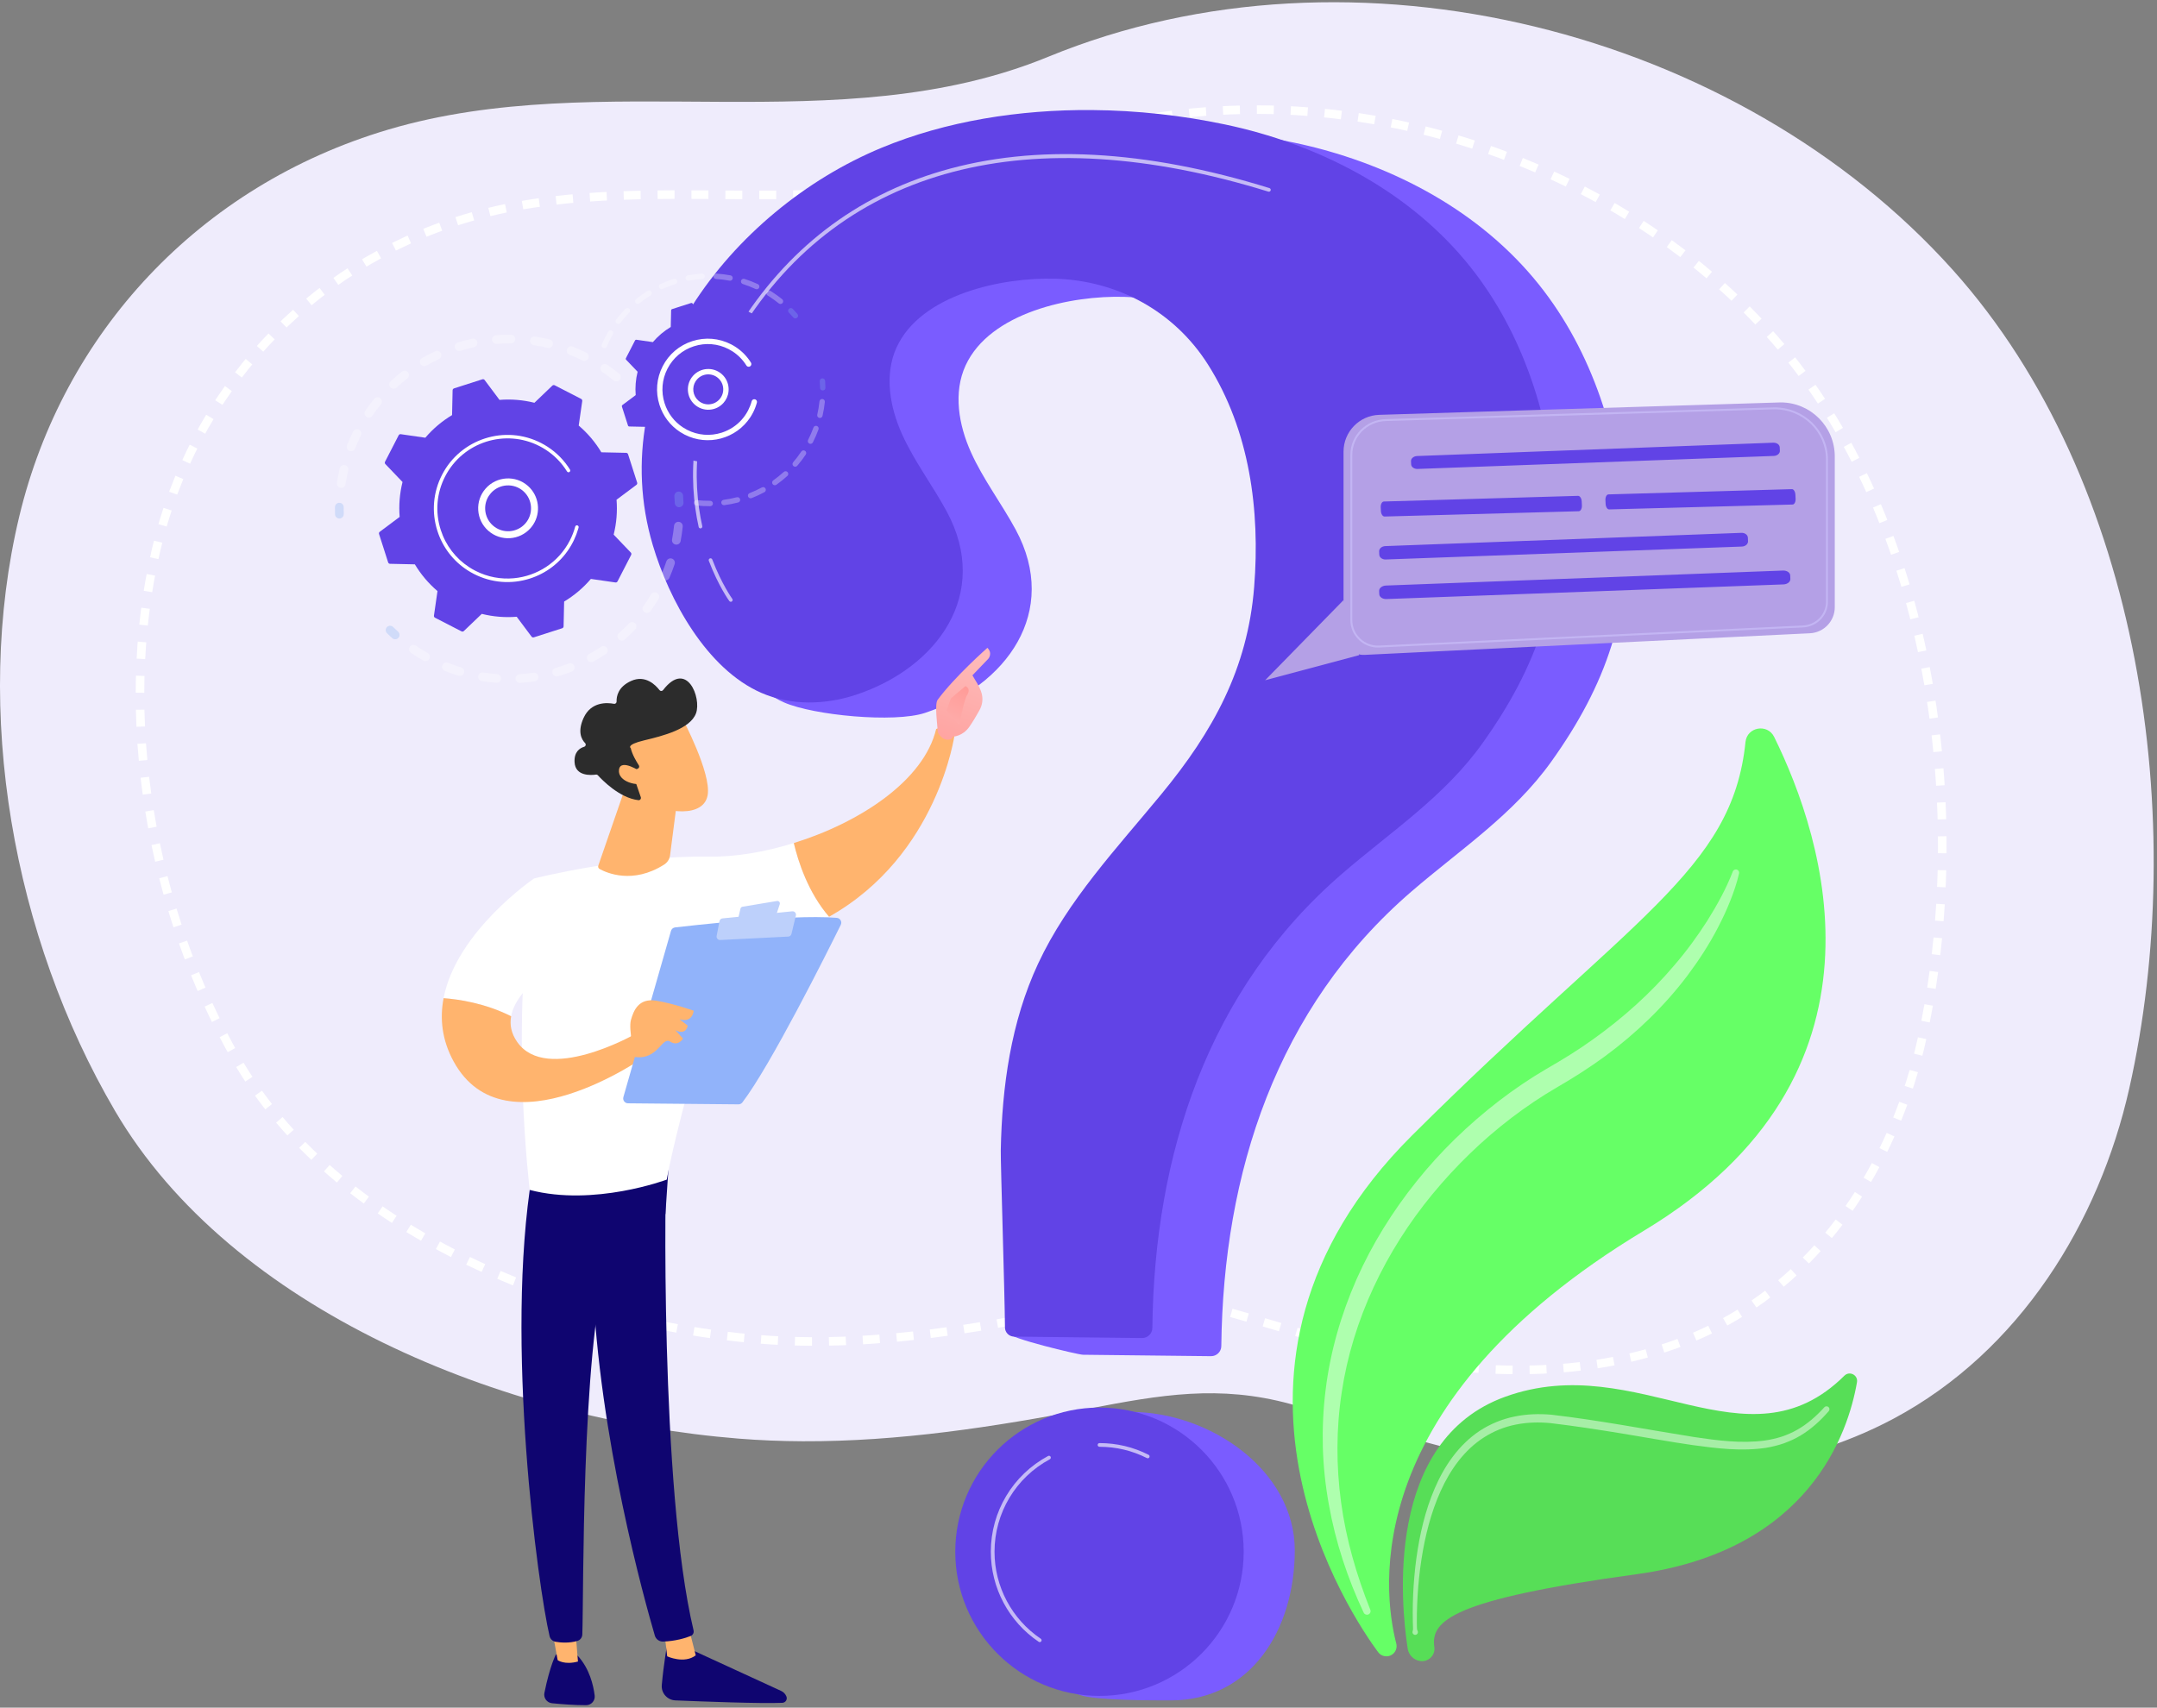 <svg width="490" height="388" viewBox="0 0 490 388" fill="none" xmlns="http://www.w3.org/2000/svg">
<rect x="0" y="0" width="490" height="388" fill="#808080" stroke="none"/>
<path d="M182.384 327.473C177.529 327.453 172.667 327.263 167.801 326.874C114.47 322.602 52.687 297.719 26.132 252.414C2.916 212.808 -6.199 161.53 4.372 117.358C14.308 75.837 45.114 42.201 88.251 29.429C136.765 15.066 190.383 32.518 238.12 12.902C307.601 -15.648 394.93 7.025 443.624 61.346C486.797 109.507 497.247 187.165 483.695 247.335C476.845 277.746 458.828 307.034 430.148 322.344C407.329 334.526 379.745 336.928 353.651 333.753C332.67 331.2 313.354 324.514 293.171 319.011C276.993 314.601 263.718 316.897 247.16 320.099C225.85 324.219 204.181 327.562 182.384 327.473Z" fill="#EFECFC"/>
<path d="M184.426 304.804C180.362 304.787 176.294 304.624 172.222 304.291C127.593 300.634 75.892 279.333 53.671 240.552C34.244 206.647 26.615 162.752 35.461 124.939C43.777 89.394 69.556 60.601 105.654 49.669C146.252 37.374 191.121 52.313 231.068 35.521C289.211 11.082 362.29 30.491 403.04 76.991C439.168 118.218 447.913 184.696 436.571 236.204C430.84 262.237 415.761 287.308 391.761 300.415C372.665 310.842 349.583 312.898 327.746 310.181C310.188 307.995 294.025 302.273 277.135 297.562C263.597 293.785 252.488 295.751 238.631 298.492C220.799 302.019 202.666 304.879 184.426 304.804Z" stroke="white" stroke-width="1.946" stroke-miterlimit="10" stroke-dasharray="3.85 3.85"/>
<path d="M314.623 376.317C314.001 376.233 313.444 375.905 313.07 375.401C307.62 368.055 267.987 310.569 320.733 258.022C370.806 208.139 393.503 197.897 396.522 168.588C396.874 165.165 401.501 164.344 403.024 167.429C414.401 190.49 432.128 244.301 373.465 279.621C308.754 318.582 314.057 361.291 317.187 373.428C317.6 375.032 316.265 376.541 314.623 376.317Z" fill="#66FF66"/>
<path d="M322.649 377.41C321.177 377.209 320.01 376.074 319.783 374.605C318.238 364.609 314.444 327.256 341.963 317.35C372.257 306.446 396.714 334.659 418.982 312.577C420.154 311.415 422.124 312.427 421.845 314.054C419.862 325.589 411.034 352.307 371.757 357.683C329.717 363.438 324.986 368.26 325.834 374.243C326.096 376.088 324.495 377.661 322.649 377.41Z" fill="#57DE57"/>
<path opacity="0.47" d="M395.057 198.47C394.544 200.644 393.861 202.684 393.046 204.71C392.246 206.733 391.324 208.706 390.32 210.636C388.331 214.51 385.944 218.174 383.331 221.665C378.07 228.63 371.704 234.748 364.687 239.936C361.188 242.515 357.447 244.885 353.749 247.027C350.148 249.116 346.684 251.452 343.366 253.982C336.724 259.042 330.702 264.914 325.384 271.352C314.79 284.237 307.271 299.787 304.796 316.343C303.533 324.602 303.518 333.059 304.655 341.387C305.78 349.726 308.156 357.891 311.291 365.764C311.46 366.184 311.257 366.661 310.838 366.831C310.434 366.994 309.975 366.807 309.789 366.42C306.124 358.64 303.386 350.369 301.87 341.828C301.095 337.563 300.637 333.23 300.506 328.881C300.402 324.532 300.585 320.165 301.133 315.839C302.186 307.176 304.63 298.69 308.149 290.702C311.679 282.709 316.341 275.244 321.788 268.435C327.233 261.616 333.55 255.515 340.457 250.185C343.917 247.526 347.536 245.066 351.313 242.856C355.011 240.734 358.521 238.578 361.921 236.125C368.707 231.277 374.978 225.682 380.373 219.296C383.104 216.131 385.577 212.743 387.837 209.211C390.052 205.673 392.122 201.939 393.612 198.079L393.631 198.029C393.78 197.643 394.213 197.452 394.598 197.6C394.951 197.736 395.142 198.111 395.057 198.47Z" fill="white"/>
<path opacity="0.47" d="M320.904 370.63C321.032 370.269 320.992 369.932 320.981 369.586L320.949 368.556L320.925 366.497C320.927 365.124 320.957 363.752 321.017 362.38C321.139 359.638 321.372 356.898 321.739 354.172C322.487 348.73 323.721 343.303 325.918 338.192C328.09 333.116 331.38 328.265 336.155 325.095C338.534 323.54 341.217 322.432 343.998 321.869C346.776 321.283 349.631 321.196 352.424 321.442C363.367 322.711 374.094 324.809 384.849 326.513C390.206 327.311 395.638 328.025 400.898 327.305C402.205 327.114 403.492 326.828 404.743 326.427C405.981 325.995 407.197 325.489 408.334 324.823C410.621 323.517 412.632 321.732 414.429 319.75L414.434 319.744C414.682 319.472 415.104 319.451 415.377 319.698C415.646 319.943 415.669 320.357 415.432 320.63C413.611 322.727 411.53 324.665 409.098 326.125C407.891 326.867 406.588 327.445 405.259 327.938C403.919 328.402 402.54 328.738 401.15 328.972C395.548 329.792 389.995 329.094 384.577 328.351C379.143 327.578 373.777 326.571 368.392 325.699C363.025 324.826 357.594 323.981 352.248 323.354C349.609 323.099 346.941 323.161 344.369 323.68C341.792 324.178 339.328 325.172 337.124 326.584C332.681 329.413 329.457 333.915 327.268 338.789C325.054 343.687 323.738 348.99 322.903 354.34C322.492 357.021 322.211 359.724 322.041 362.435C321.957 363.79 321.902 365.148 321.875 366.506L321.862 368.543L321.875 369.56C321.884 369.897 321.868 370.243 322.034 370.562C322.191 370.866 322.073 371.24 321.769 371.397C321.465 371.555 321.092 371.436 320.934 371.132C320.853 370.975 320.845 370.797 320.9 370.642L320.904 370.63Z" fill="white"/>
<path d="M263.723 29.127C247.235 28.997 230.604 31.612 215.89 37.717C181.638 51.929 152.569 89.533 163.945 127.944C167.64 140.421 165.699 154.187 178.129 159.61C184.855 162.544 203.171 164.29 210.135 161.978C228.644 155.832 240.81 139.013 230.743 120.362C227.52 114.389 223.347 108.933 220.564 102.743C217.78 96.553 216.511 89.205 219.349 83.039C224.92 70.936 243.427 67.089 255.429 67.452C269.594 67.88 282.429 74.887 290.052 86.906C299.552 101.886 301.959 120.105 300.568 137.493C299.081 156.099 291.236 170.308 279.479 184.581C269.357 196.869 258.21 208.665 251.482 223.094C245.306 236.341 243.288 251.019 243.009 265.511C242.955 268.32 228.986 294.79 229.046 302.877C229.054 304.02 244.889 307.805 246.032 307.817C251.993 307.884 268.88 308.073 275.095 308.142C276.373 308.156 277.427 307.135 277.441 305.857C277.883 266.512 289.985 229.002 320.62 202.578C331.767 192.963 343.772 185.133 352.44 172.997C364.794 155.7 370.889 138.678 369.13 117.33C367.524 97.833 361.104 78.326 348.395 63.199C334.736 46.94 314.744 36.787 293.966 32.405C284.276 30.362 274.028 29.209 263.723 29.127Z" fill="#7A5CFF"/>
<path d="M294.129 352.248C294.129 370.34 284.1 386.347 266.008 386.347C262.099 386.347 248.806 386.383 245.331 385.127C232.719 380.571 232.673 370.881 232.673 356.697C232.673 338.605 238.783 320.811 256.875 320.811C274.967 320.811 294.129 334.156 294.129 352.248Z" fill="#7A5CFF"/>
<path d="M248.058 25.005C231.57 24.875 214.939 27.489 200.225 33.594C165.973 47.806 136.904 85.41 148.28 123.821C151.975 136.298 160.52 152.005 172.95 157.427C179.676 160.361 187.506 160.167 194.47 157.855C212.979 151.71 225.145 134.891 215.078 116.239C211.855 110.266 207.682 104.81 204.899 98.62C202.115 92.43 200.846 85.082 203.684 78.916C209.255 66.814 227.762 62.966 239.764 63.329C253.929 63.758 266.764 70.764 274.387 82.783C283.887 97.763 286.294 115.983 284.903 133.371C283.416 151.976 275.571 166.185 263.814 180.458C253.692 192.746 242.545 204.542 235.817 218.971C229.641 232.218 227.623 246.896 227.344 261.388C227.29 264.197 228.236 293.529 228.296 301.616C228.304 302.759 229.224 303.682 230.367 303.694C236.328 303.761 253.215 303.95 259.43 304.019C260.708 304.034 261.762 303.012 261.776 301.734C262.218 262.389 274.32 224.879 304.955 198.455C316.103 188.84 328.107 181.011 336.775 168.875C349.129 151.577 355.224 134.555 353.465 113.207C351.859 93.711 345.439 74.203 332.73 59.076C319.071 42.817 299.079 32.664 278.301 28.282C268.611 26.239 258.363 25.086 248.058 25.005Z" fill="#6143E6"/>
<path d="M249.767 385.333C267.859 385.333 282.526 370.667 282.526 352.574C282.526 334.482 267.859 319.816 249.767 319.816C231.675 319.816 217.008 334.482 217.008 352.574C217.008 370.667 231.675 385.333 249.767 385.333Z" fill="#6143E6"/>
<path opacity="0.63" d="M159.124 120.058C158.931 120.058 158.757 119.925 158.714 119.729C156.418 109.363 156.081 93.131 167.512 74.665C178.67 56.641 194.32 44.582 214.03 38.82C235.099 32.662 260.113 33.98 288.38 42.739C288.601 42.808 288.726 43.043 288.657 43.265C288.588 43.487 288.351 43.611 288.131 43.542C233.826 26.715 191.244 37.926 168.227 75.107C156.944 93.333 157.272 109.334 159.534 119.547C159.584 119.774 159.441 119.998 159.215 120.048C159.184 120.055 159.154 120.058 159.124 120.058Z" fill="white"/>
<path opacity="0.63" d="M166.014 136.736C165.884 136.736 165.757 136.677 165.674 136.564C165.575 136.428 163.214 133.166 161.018 127.421C160.936 127.204 161.044 126.962 161.261 126.879C161.477 126.796 161.721 126.904 161.804 127.121C163.956 132.752 166.329 136.036 166.353 136.068C166.49 136.256 166.449 136.519 166.261 136.655C166.186 136.71 166.1 136.736 166.014 136.736Z" fill="white"/>
<path opacity="0.63" d="M260.729 331.342C260.665 331.342 260.6 331.328 260.539 331.296C257.182 329.594 253.558 328.731 249.767 328.731C249.535 328.731 249.347 328.542 249.347 328.31C249.347 328.078 249.535 327.89 249.767 327.89C253.691 327.89 257.443 328.784 260.919 330.547C261.126 330.652 261.209 330.905 261.104 331.112C261.03 331.258 260.882 331.342 260.729 331.342Z" fill="white"/>
<path opacity="0.63" d="M236.2 373.115C236.119 373.115 236.037 373.092 235.965 373.043C229.15 368.439 225.082 360.787 225.082 352.574C225.082 343.469 230.069 335.132 238.096 330.818C238.3 330.707 238.555 330.784 238.665 330.989C238.775 331.193 238.699 331.448 238.494 331.558C230.74 335.726 225.923 343.779 225.923 352.574C225.923 360.508 229.853 367.899 236.436 372.346C236.628 372.476 236.679 372.738 236.549 372.93C236.468 373.05 236.335 373.115 236.2 373.115Z" fill="white"/>
<g opacity="0.3">
<path d="M140.797 86.288C140.452 86.713 139.828 86.779 139.402 86.434C138.576 85.765 137.707 85.121 136.822 84.522C136.374 84.218 136.253 83.613 136.547 83.161C136.55 83.156 136.554 83.15 136.557 83.145C136.864 82.692 137.481 82.573 137.934 82.88C138.866 83.511 139.78 84.189 140.65 84.893C141.048 85.216 141.131 85.783 140.858 86.203C140.839 86.232 140.819 86.26 140.797 86.288ZM132.312 81.899C131.354 81.425 130.366 80.989 129.376 80.601C128.866 80.401 128.615 79.826 128.814 79.316C129.017 78.805 129.59 78.555 130.099 78.755C131.141 79.163 132.181 79.623 133.19 80.121C133.681 80.363 133.882 80.957 133.64 81.448C133.622 81.484 133.603 81.518 133.582 81.551C133.312 81.966 132.767 82.123 132.312 81.899ZM124.4 79.04C123.364 78.793 122.303 78.588 121.249 78.43C120.707 78.35 120.334 77.845 120.414 77.304C120.496 76.763 121 76.389 121.541 76.469C122.652 76.635 123.769 76.851 124.86 77.112C125.393 77.239 125.721 77.773 125.595 78.306C125.568 78.419 125.522 78.524 125.462 78.616C125.24 78.958 124.819 79.14 124.4 79.04ZM116.048 78.023C114.981 78.014 113.901 78.051 112.838 78.133C112.292 78.175 111.815 77.766 111.773 77.221C111.732 76.675 112.14 76.199 112.685 76.156C113.805 76.07 114.941 76.031 116.065 76.04C116.612 76.045 117.052 76.493 117.047 77.04C117.046 77.236 116.987 77.418 116.888 77.571C116.71 77.846 116.399 78.026 116.048 78.023ZM107.677 78.892C106.637 79.12 105.592 79.395 104.571 79.71C104.047 79.872 103.492 79.579 103.331 79.056C103.169 78.532 103.462 77.977 103.985 77.816C105.059 77.484 106.159 77.195 107.253 76.955C107.788 76.838 108.316 77.177 108.433 77.712C108.492 77.981 108.436 78.249 108.296 78.464C108.159 78.675 107.942 78.834 107.677 78.892ZM99.707 81.592C98.741 82.044 97.784 82.543 96.86 83.076C96.385 83.35 95.779 83.187 95.506 82.713C95.232 82.239 95.394 81.633 95.869 81.359C96.841 80.798 97.85 80.272 98.866 79.796C99.362 79.564 99.952 79.777 100.184 80.273C100.335 80.595 100.297 80.957 100.117 81.235C100.019 81.385 99.881 81.51 99.707 81.592ZM77.364 110.85C76.822 110.768 76.45 110.263 76.531 109.721C76.699 108.612 76.917 107.495 77.18 106.402C77.308 105.87 77.843 105.542 78.375 105.67C78.907 105.798 79.235 106.334 79.107 106.866C78.858 107.904 78.651 108.964 78.492 110.017C78.47 110.162 78.418 110.294 78.343 110.409C78.138 110.725 77.761 110.91 77.364 110.85ZM92.538 85.988C91.698 86.643 90.876 87.343 90.095 88.069C89.694 88.441 89.066 88.418 88.694 88.017C88.321 87.615 88.346 86.99 88.746 86.616C89.568 85.852 90.434 85.115 91.318 84.425C91.75 84.088 92.373 84.165 92.71 84.597C92.977 84.939 92.984 85.402 92.76 85.747C92.701 85.837 92.627 85.918 92.538 85.988ZM79.392 102.451C78.883 102.25 78.633 101.674 78.833 101.165C79.245 100.122 79.707 99.082 80.206 98.076C80.447 97.584 81.044 97.385 81.535 97.628C82.025 97.871 82.225 98.466 81.982 98.957C81.508 99.913 81.069 100.901 80.678 101.892C80.653 101.956 80.622 102.015 80.586 102.07C80.335 102.457 79.838 102.627 79.392 102.451ZM86.532 91.875C85.86 92.702 85.215 93.568 84.615 94.451C84.307 94.903 83.691 95.021 83.238 94.713C82.791 94.409 82.671 93.804 82.964 93.353C82.968 93.347 82.972 93.341 82.976 93.336C83.607 92.406 84.286 91.494 84.993 90.624C85.339 90.2 85.963 90.135 86.388 90.481C86.785 90.803 86.867 91.37 86.595 91.789C86.576 91.818 86.555 91.847 86.532 91.875Z" fill="white"/>
<path d="M77.932 117.358C78.038 117.195 78.098 116.998 78.091 116.788C78.075 116.277 78.07 115.757 78.074 115.243C78.079 114.696 77.639 114.248 77.092 114.243C76.544 114.237 76.096 114.677 76.092 115.225C76.087 115.766 76.093 116.312 76.109 116.85C76.126 117.397 76.584 117.827 77.131 117.81C77.469 117.799 77.761 117.621 77.932 117.358Z" fill="#86B1F2"/>
</g>
<g opacity="0.3">
<path d="M90.601 144.799C90.862 144.398 90.8 143.855 90.434 143.524C90.055 143.181 89.676 142.825 89.31 142.465C88.919 142.081 88.291 142.087 87.908 142.477C87.522 142.87 87.53 143.496 87.92 143.879C88.307 144.259 88.705 144.634 89.104 144.995C89.51 145.362 90.137 145.331 90.504 144.925C90.54 144.885 90.573 144.842 90.601 144.799Z" fill="#86B1F2"/>
<path d="M147.77 138.861C147.449 139.305 146.83 139.405 146.385 139.084C145.942 138.764 145.842 138.145 146.162 137.7C146.772 136.855 147.356 135.971 147.904 135.062C148.184 134.595 148.796 134.443 149.265 134.725C149.734 135.008 149.885 135.617 149.602 136.086C149.365 136.48 149.122 136.868 148.873 137.251C148.518 137.796 148.147 138.338 147.77 138.861ZM150.769 131.799C150.266 131.582 150.034 130.999 150.251 130.496C150.667 129.531 151.047 128.538 151.379 127.544C151.551 127.025 152.115 126.745 152.634 126.919C153.153 127.092 153.433 127.654 153.259 128.173C152.909 129.22 152.51 130.265 152.072 131.281C152.049 131.334 152.022 131.384 151.992 131.43C151.733 131.827 151.219 131.993 150.769 131.799ZM144.315 143.014C143.553 143.812 142.747 144.588 141.918 145.32C141.508 145.683 140.881 145.644 140.519 145.234C140.156 144.824 140.195 144.198 140.605 143.835C141.392 143.139 142.158 142.402 142.881 141.645C143.259 141.249 143.887 141.234 144.283 141.613C144.633 141.947 144.685 142.477 144.43 142.869C144.397 142.92 144.359 142.969 144.315 143.014ZM153.462 123.734C152.924 123.634 152.569 123.115 152.67 122.577C152.864 121.546 153.016 120.494 153.122 119.45C153.177 118.905 153.663 118.509 154.208 118.564C154.753 118.619 155.149 119.105 155.094 119.65C154.983 120.749 154.823 121.857 154.619 122.943C154.594 123.074 154.545 123.195 154.477 123.3C154.264 123.627 153.869 123.811 153.462 123.734ZM137.637 148.609C136.719 149.219 135.762 149.799 134.793 150.331C134.313 150.595 133.711 150.42 133.447 149.94C133.183 149.46 133.358 148.857 133.838 148.594C134.759 148.088 135.668 147.537 136.54 146.958C136.996 146.655 137.611 146.779 137.914 147.235C138.14 147.574 138.129 148.003 137.92 148.324C137.848 148.434 137.754 148.532 137.637 148.609ZM129.894 152.604C128.863 153 127.802 153.356 126.743 153.664C126.217 153.817 125.667 153.515 125.514 152.989C125.361 152.462 125.663 151.913 126.189 151.76C127.196 151.468 128.204 151.129 129.184 150.753C129.696 150.557 130.269 150.812 130.465 151.323C130.583 151.631 130.537 151.962 130.37 152.219C130.26 152.389 130.097 152.526 129.894 152.604ZM121.465 154.816C120.371 154.978 119.258 155.095 118.157 155.165C117.61 155.2 117.14 154.785 117.105 154.238C117.07 153.691 117.485 153.221 118.031 153.186C119.077 153.12 120.135 153.008 121.174 152.855C121.716 152.775 122.22 153.149 122.3 153.69C122.337 153.939 122.278 154.18 122.151 154.375C122.001 154.606 121.757 154.773 121.465 154.816ZM112.753 155.137C111.65 155.056 110.538 154.926 109.448 154.752C108.907 154.666 108.539 154.158 108.625 153.617C108.711 153.077 109.22 152.708 109.76 152.795C110.796 152.96 111.851 153.083 112.899 153.16C113.445 153.2 113.855 153.675 113.815 154.221C113.802 154.394 113.746 154.552 113.658 154.688C113.467 154.981 113.127 155.164 112.753 155.137ZM104.179 153.535C103.124 153.213 102.069 152.842 101.042 152.432C100.534 152.229 100.286 151.652 100.49 151.144C100.692 150.637 101.269 150.388 101.778 150.591C102.753 150.981 103.755 151.333 104.758 151.639C105.281 151.798 105.576 152.352 105.417 152.876C105.389 152.967 105.349 153.052 105.3 153.128C105.065 153.489 104.612 153.667 104.179 153.535ZM96.175 150.093C95.468 149.693 94.764 149.265 94.084 148.823C93.837 148.663 93.594 148.501 93.352 148.336C92.9 148.028 92.77 147.411 93.091 146.959C93.399 146.506 94.016 146.389 94.468 146.698C94.698 146.854 94.93 147.009 95.164 147.161C95.811 147.581 96.479 147.987 97.152 148.368C97.628 148.638 97.796 149.243 97.526 149.719C97.516 149.737 97.505 149.754 97.494 149.772C97.211 150.207 96.633 150.353 96.175 150.093Z" fill="white"/>
<path d="M155.108 114.799C155.216 114.634 155.275 114.435 155.267 114.224C155.248 113.687 155.217 113.141 155.174 112.601C155.132 112.055 154.655 111.647 154.109 111.689C153.564 111.732 153.155 112.208 153.198 112.754C153.238 113.268 153.267 113.787 153.286 114.296C153.306 114.843 153.765 115.27 154.313 115.251C154.648 115.238 154.938 115.061 155.108 114.799Z" fill="#86B1F2"/>
</g>
<path d="M142.675 103.214C142.614 103.025 142.441 102.896 142.244 102.892L136.606 102.768C135.251 100.509 133.527 98.451 131.464 96.693L132.268 91.115C132.296 90.92 132.197 90.728 132.022 90.637L126.007 87.542C125.831 87.451 125.618 87.482 125.475 87.619L121.403 91.516C118.774 90.858 116.097 90.651 113.471 90.861L110.094 86.346C109.976 86.187 109.77 86.121 109.582 86.182L103.14 88.246C102.952 88.306 102.822 88.479 102.818 88.677L102.694 94.315C100.436 95.669 98.377 97.393 96.62 99.457L91.042 98.653C90.846 98.624 90.654 98.723 90.564 98.899L87.468 104.913C87.377 105.089 87.409 105.303 87.545 105.446L91.442 109.517C90.784 112.147 90.577 114.824 90.788 117.449L86.272 120.827C86.114 120.945 86.048 121.151 86.108 121.339L88.172 127.781C88.233 127.969 88.406 128.098 88.603 128.103L94.241 128.227C95.596 130.485 97.32 132.544 99.383 134.301L98.579 139.879C98.55 140.075 98.65 140.267 98.825 140.357L104.84 143.453C105.016 143.543 105.229 143.512 105.372 143.376L109.444 139.479C112.073 140.137 114.751 140.344 117.376 140.133L120.753 144.649C120.871 144.807 121.077 144.873 121.266 144.813L127.707 142.749C127.896 142.688 128.025 142.515 128.029 142.318L128.153 136.68C130.412 135.325 132.47 133.601 134.228 131.538L139.806 132.342C140.001 132.37 140.193 132.272 140.284 132.096L143.379 126.081C143.47 125.905 143.439 125.692 143.302 125.549L139.405 121.477C140.063 118.848 140.27 116.17 140.059 113.545L144.575 110.168C144.734 110.049 144.799 109.844 144.739 109.655L142.675 103.214Z" fill="#6143E6"/>
<path d="M120.524 119.994C118.044 122.806 113.74 123.077 110.927 120.597C109.565 119.396 108.752 117.737 108.638 115.924C108.524 114.112 109.122 112.363 110.324 111.001C112.803 108.189 117.108 107.918 119.92 110.397C122.479 112.653 122.934 116.42 121.128 119.199C120.949 119.474 120.747 119.74 120.524 119.994ZM110.221 115.825C110.308 117.214 110.932 118.487 111.976 119.408C114.132 121.309 117.433 121.101 119.334 118.945C121.236 116.789 121.028 113.488 118.871 111.587C116.715 109.686 113.414 109.893 111.513 112.05C111.341 112.245 111.185 112.451 111.046 112.665C110.44 113.598 110.15 114.695 110.221 115.825Z" fill="white"/>
<path d="M129.287 124.666C129.597 124.189 129.885 123.693 130.149 123.18C130.232 123.019 130.313 122.856 130.39 122.692C130.775 121.883 131.094 121.044 131.343 120.19C131.346 120.178 131.349 120.166 131.353 120.155C131.362 120.122 131.372 120.088 131.381 120.055C131.399 119.991 131.417 119.926 131.435 119.861C131.481 119.691 131.408 119.517 131.268 119.426C131.234 119.404 131.196 119.387 131.155 119.375C130.943 119.318 130.726 119.444 130.669 119.655C130.376 120.744 129.964 121.807 129.444 122.817C126.862 127.836 121.966 130.901 116.724 131.386C113.809 131.656 110.786 131.126 107.996 129.69C107.506 129.438 107.033 129.163 106.578 128.868C103.514 126.876 101.247 123.916 100.118 120.39C98.82 116.339 99.177 112.024 101.123 108.242C105.144 100.431 114.764 97.351 122.571 101.37C123.053 101.617 123.52 101.889 123.971 102.182C125.925 103.452 127.579 105.136 128.809 107.119C128.841 107.17 128.883 107.211 128.93 107.242C129.055 107.323 129.221 107.33 129.355 107.246C129.541 107.13 129.599 106.887 129.483 106.7C128.192 104.619 126.454 102.851 124.403 101.517C123.93 101.209 123.439 100.925 122.934 100.664C114.737 96.446 104.635 99.685 100.418 107.879C98.374 111.85 98 116.379 99.362 120.631C100.549 124.334 102.928 127.441 106.144 129.532C106.622 129.842 107.119 130.131 107.633 130.395C111.604 132.439 116.132 132.814 120.385 131.451C124.088 130.265 127.196 127.884 129.287 124.666Z" fill="white"/>
<g opacity="0.3">
<path d="M181.195 72.072C181.34 71.849 181.328 71.551 181.146 71.339C180.808 70.945 180.453 70.555 180.091 70.181C179.856 69.938 179.469 69.932 179.226 70.167C178.981 70.401 178.976 70.79 179.211 71.033C179.556 71.389 179.894 71.76 180.217 72.137C180.437 72.394 180.824 72.423 181.081 72.203C181.126 72.164 181.164 72.119 181.195 72.072Z" fill="#86B1F2"/>
<path d="M177.776 68.844C177.564 69.107 177.179 69.149 176.915 68.937C176.25 68.402 175.55 67.894 174.835 67.43C174.684 67.332 174.532 67.235 174.377 67.139C174.09 66.961 174.002 66.584 174.18 66.296C174.36 66.031 174.736 65.921 175.024 66.099C175.185 66.199 175.344 66.3 175.502 66.403C176.252 66.89 176.986 67.422 177.683 67.983C177.93 68.182 177.982 68.533 177.813 68.793C177.802 68.811 177.789 68.827 177.776 68.844ZM171.64 65.664C170.701 65.229 169.727 64.849 168.744 64.534C168.422 64.43 168.245 64.086 168.348 63.764C168.451 63.444 168.796 63.264 169.118 63.368C170.148 63.698 171.17 64.097 172.154 64.552C172.461 64.694 172.595 65.058 172.453 65.365C172.441 65.392 172.426 65.418 172.41 65.442C172.247 65.694 171.92 65.793 171.64 65.664ZM165.729 63.771C164.714 63.58 163.676 63.451 162.644 63.387C162.306 63.366 162.049 63.075 162.07 62.738C162.092 62.4 162.381 62.144 162.719 62.164C163.802 62.231 164.891 62.367 165.956 62.567C166.288 62.629 166.507 62.95 166.444 63.282C166.429 63.362 166.398 63.437 166.356 63.502C166.225 63.704 165.981 63.818 165.729 63.771ZM159.534 63.388C158.501 63.452 157.463 63.58 156.449 63.771C156.116 63.833 155.796 63.614 155.734 63.282C155.672 62.95 155.891 62.63 156.223 62.567C157.287 62.368 158.375 62.233 159.458 62.165C159.796 62.144 160.086 62.401 160.108 62.739C160.115 62.875 160.079 63.003 160.01 63.11C159.908 63.267 159.735 63.375 159.534 63.388ZM153.433 64.529C152.447 64.842 151.472 65.219 150.533 65.649C150.226 65.79 149.863 65.655 149.721 65.348C149.58 65.04 149.715 64.677 150.023 64.536C151.006 64.085 152.029 63.69 153.062 63.361C153.384 63.259 153.728 63.437 153.831 63.759C153.889 63.941 153.857 64.13 153.76 64.279C153.686 64.393 153.573 64.484 153.433 64.529ZM147.794 67.116C146.914 67.659 146.061 68.262 145.257 68.909C144.994 69.121 144.608 69.079 144.397 68.816C144.185 68.552 144.226 68.168 144.49 67.954C145.333 67.276 146.228 66.644 147.15 66.074C147.438 65.897 147.815 65.986 147.993 66.273C148.121 66.482 148.11 66.737 147.985 66.929C147.937 67.002 147.873 67.067 147.794 67.116ZM142.96 71.003C142.244 71.743 141.564 72.537 140.94 73.365C140.736 73.635 140.352 73.689 140.083 73.486C139.813 73.282 139.762 72.902 139.962 72.628C140.616 71.76 141.329 70.927 142.081 70.151C142.316 69.908 142.704 69.902 142.947 70.137C143.16 70.344 143.191 70.669 143.034 70.91C143.013 70.942 142.989 70.974 142.96 71.003ZM137.037 79.068C136.726 78.936 136.58 78.578 136.712 78.266C137.077 77.404 137.496 76.547 137.954 75.721C138.023 75.595 138.094 75.471 138.165 75.347C138.325 75.051 138.709 74.954 139.002 75.124C139.295 75.293 139.395 75.667 139.226 75.96C139.158 76.076 139.092 76.194 139.026 76.314C138.587 77.104 138.188 77.921 137.84 78.743C137.825 78.777 137.808 78.809 137.789 78.839C137.63 79.083 137.315 79.186 137.037 79.068Z" fill="white"/>
</g>
<g opacity="0.3">
<path d="M183.044 103.282C182.451 104.169 181.799 105.027 181.105 105.834C180.885 106.09 180.499 106.12 180.242 105.899C179.985 105.678 179.96 105.292 180.177 105.035C180.838 104.267 181.461 103.447 182.026 102.601C182.214 102.32 182.595 102.244 182.876 102.432C183.154 102.619 183.231 102.995 183.049 103.275C183.047 103.277 183.046 103.279 183.044 103.282ZM183.84 100.782C183.539 100.629 183.418 100.261 183.571 99.959C184.031 99.052 184.441 98.108 184.788 97.152C184.904 96.837 185.255 96.671 185.573 96.787C185.891 96.903 186.054 97.254 185.939 97.572C185.575 98.573 185.145 99.562 184.663 100.513C184.653 100.533 184.642 100.552 184.63 100.57C184.462 100.829 184.122 100.925 183.84 100.782ZM178.869 108.133C178.079 108.851 177.238 109.527 176.37 110.142C176.094 110.337 175.711 110.272 175.516 109.996C175.32 109.72 175.386 109.34 175.662 109.143C176.49 108.556 177.292 107.912 178.046 107.227C178.296 107 178.684 107.018 178.91 107.268C179.102 107.479 179.119 107.786 178.971 108.014C178.943 108.057 178.909 108.097 178.869 108.133ZM186.115 94.954C185.786 94.878 185.581 94.549 185.656 94.22C185.885 93.229 186.054 92.214 186.16 91.203C186.196 90.867 186.497 90.623 186.832 90.658C187.169 90.693 187.413 90.994 187.378 91.331C187.267 92.391 187.089 93.456 186.85 94.495C186.833 94.567 186.804 94.633 186.766 94.691C186.63 94.901 186.373 95.013 186.115 94.954ZM173.647 111.831C172.709 112.337 171.73 112.79 170.738 113.179C170.423 113.303 170.068 113.147 169.944 112.832C169.821 112.517 169.976 112.162 170.291 112.039C171.238 111.668 172.171 111.235 173.065 110.753C173.362 110.592 173.734 110.703 173.895 111.001C174.005 111.205 173.987 111.444 173.869 111.626C173.815 111.709 173.74 111.78 173.647 111.831ZM167.689 114.168C166.655 114.435 165.596 114.641 164.542 114.782C164.207 114.826 163.899 114.591 163.854 114.256C163.809 113.921 164.045 113.613 164.38 113.568C165.386 113.434 166.396 113.237 167.383 112.982C167.71 112.897 168.044 113.094 168.129 113.422C168.173 113.595 168.139 113.77 168.049 113.909C167.968 114.033 167.843 114.128 167.689 114.168ZM161.342 115.011C160.274 115.023 159.196 114.969 158.138 114.852C157.802 114.814 157.56 114.512 157.598 114.176C157.635 113.84 157.938 113.598 158.273 113.635C159.282 113.747 160.31 113.798 161.328 113.786C161.667 113.783 161.944 114.054 161.947 114.392C161.949 114.518 161.913 114.634 161.849 114.732C161.741 114.898 161.555 115.009 161.342 115.011Z" fill="white"/>
<path d="M187.418 88.441C187.482 88.342 187.519 88.224 187.516 88.097C187.507 87.573 187.481 87.047 187.441 86.533C187.415 86.196 187.12 85.944 186.783 85.97C186.447 85.997 186.194 86.291 186.22 86.628C186.258 87.118 186.282 87.62 186.292 88.12C186.298 88.458 186.578 88.727 186.915 88.72C187.126 88.716 187.311 88.606 187.418 88.441Z" fill="#86B1F2"/>
</g>
<path d="M179.128 80.248C179.088 80.122 178.972 80.035 178.84 80.032L175.067 79.949C174.161 78.438 173.007 77.06 171.626 75.885L172.165 72.152C172.183 72.021 172.117 71.893 172 71.832L167.975 69.761C167.857 69.7 167.714 69.721 167.619 69.812L164.894 72.42C163.135 71.98 161.343 71.841 159.587 71.982L157.326 68.96C157.247 68.854 157.11 68.81 156.983 68.851L152.673 70.232C152.547 70.272 152.461 70.388 152.458 70.52L152.375 74.293C150.863 75.199 149.486 76.353 148.31 77.734L144.577 77.195C144.446 77.177 144.318 77.243 144.257 77.36L142.186 81.385C142.126 81.503 142.146 81.646 142.238 81.741L144.845 84.466C144.405 86.225 144.267 88.017 144.408 89.773L141.386 92.033C141.28 92.113 141.236 92.25 141.276 92.376L142.657 96.687C142.698 96.813 142.813 96.899 142.946 96.902L146.718 96.985C147.624 98.496 148.778 99.874 150.159 101.05L149.621 104.782C149.602 104.913 149.668 105.042 149.786 105.102L153.81 107.174C153.928 107.234 154.071 107.213 154.167 107.122L156.891 104.515C158.65 104.955 160.442 105.093 162.199 104.952L164.459 107.974C164.538 108.08 164.676 108.124 164.802 108.084L169.112 106.702C169.238 106.662 169.325 106.546 169.328 106.414L169.411 102.641C170.922 101.735 172.3 100.581 173.475 99.201L177.208 99.739C177.339 99.758 177.467 99.692 177.528 99.574L179.599 95.549C179.66 95.432 179.639 95.289 179.547 95.193L176.94 92.469C177.38 90.709 177.519 88.918 177.378 87.161L180.4 84.901C180.506 84.822 180.55 84.684 180.509 84.558L179.128 80.248Z" fill="#6143E6"/>
<path d="M164.366 91.53C163.548 92.458 162.417 93.012 161.183 93.09C159.948 93.168 158.757 92.76 157.829 91.941C155.914 90.253 155.73 87.325 157.418 85.404C159.108 83.489 162.04 83.305 163.955 84.993C164.883 85.811 165.437 86.942 165.514 88.176C165.578 89.18 165.32 90.155 164.782 90.983C164.658 91.174 164.519 91.356 164.366 91.53ZM158.639 91.023C159.322 91.625 160.198 91.925 161.106 91.868C162.014 91.811 162.846 91.403 163.448 90.72C164.049 90.037 164.349 89.162 164.292 88.253C164.235 87.345 163.827 86.513 163.145 85.912C161.736 84.669 159.579 84.805 158.337 86.214C158.225 86.341 158.124 86.474 158.034 86.612C157.129 88.005 157.357 89.893 158.639 91.023Z" fill="white"/>
<path d="M170.465 94.782C170.676 94.457 170.873 94.119 171.054 93.767C171.414 93.069 171.702 92.334 171.913 91.579C171.922 91.546 171.931 91.512 171.941 91.478C172.012 91.215 171.9 90.946 171.684 90.805C171.631 90.771 171.572 90.744 171.508 90.727C171.182 90.639 170.847 90.834 170.758 91.159C170.568 91.865 170.301 92.554 169.965 93.206L169.965 93.206C169.947 93.242 169.928 93.278 169.909 93.313C169.1 94.85 167.938 96.126 166.53 97.064C165.765 97.573 164.927 97.983 164.033 98.278C164.026 98.28 164.018 98.283 164.011 98.285C163.989 98.292 163.967 98.3 163.944 98.307C161.322 99.147 158.529 98.916 156.08 97.656C155.763 97.493 155.458 97.315 155.163 97.123C153.179 95.834 151.712 93.918 150.98 91.635C150.14 89.012 150.372 86.219 151.632 83.771C152.892 81.325 155.03 79.511 157.652 78.671C160.275 77.831 163.068 78.062 165.516 79.322C165.828 79.482 166.13 79.658 166.422 79.847C167.687 80.67 168.758 81.76 169.555 83.043C169.604 83.122 169.668 83.186 169.741 83.234C169.933 83.359 170.189 83.37 170.398 83.241C170.684 83.062 170.773 82.685 170.595 82.397C169.704 80.961 168.505 79.742 167.09 78.821C166.764 78.609 166.425 78.412 166.077 78.233C163.337 76.823 160.213 76.564 157.279 77.505C154.345 78.445 151.951 80.469 150.543 83.211C149.133 85.95 148.874 89.074 149.815 92.008C150.633 94.563 152.275 96.707 154.494 98.149C154.823 98.363 155.166 98.562 155.52 98.745C160.824 101.474 167.282 99.68 170.465 94.782Z" fill="white"/>
<path d="M305.205 136.347L287.399 154.562L308.758 148.856L305.205 136.347Z" fill="#B4A0E6"/>
<path d="M411.156 143.887L309.981 148.797C307.382 148.923 305.207 146.85 305.207 144.249V102.625C305.207 98.101 308.8 94.395 313.322 94.255L404.507 91.433C411.298 91.433 416.802 96.938 416.802 103.728V137.96C416.802 141.125 414.318 143.733 411.156 143.887Z" fill="#B4A0E6"/>
<path opacity="0.85" d="M313.006 147.125C311.394 147.125 309.874 146.518 308.698 145.396C307.449 144.204 306.76 142.596 306.76 140.869V103.354C306.76 98.933 310.305 95.363 314.83 95.226L403.118 92.56C409.81 92.56 415.249 97.87 415.249 104.396V136.74C415.249 139.853 412.755 142.409 409.572 142.559L313.312 147.118C313.21 147.123 313.108 147.125 313.006 147.125ZM403.125 92.999L314.843 95.665C310.557 95.794 307.199 99.172 307.199 103.354V140.869C307.199 142.475 307.839 143.97 309.001 145.079C310.163 146.187 311.685 146.758 313.291 146.68L409.552 142.121C412.5 141.981 414.81 139.618 414.81 136.74V104.396C414.81 98.112 409.568 92.999 403.125 92.999Z" fill="#C5B9F6"/>
<path d="M402.829 100.587L321.927 103.615C321.133 103.645 320.508 104.172 320.534 104.788L320.564 105.499C320.59 106.11 321.245 106.579 322.032 106.55L402.936 103.596C403.731 103.567 404.358 103.04 404.332 102.423L404.298 101.638C404.272 101.027 403.616 100.558 402.829 100.587Z" fill="#6143E6"/>
<path d="M395.589 121.069L314.687 124.081C313.893 124.111 313.268 124.656 313.295 125.295L313.327 126.031C313.354 126.663 314.01 127.15 314.796 127.122L395.701 124.185C396.496 124.157 397.122 123.612 397.095 122.972L397.06 122.16C397.033 121.527 396.376 121.04 395.589 121.069Z" fill="#6143E6"/>
<path d="M405.04 129.637L314.852 133.042C313.966 133.075 313.268 133.628 313.295 134.273L313.327 135.017C313.354 135.656 314.083 136.144 314.959 136.112L405.151 132.784C406.037 132.751 406.737 132.198 406.71 131.552L406.675 130.731C406.647 130.093 405.917 129.604 405.04 129.637Z" fill="#6143E6"/>
<path d="M358.473 112.663L314.378 113.948C313.945 113.961 313.621 114.555 313.656 115.272L313.697 116.099C313.732 116.809 314.106 117.372 314.535 117.36L358.634 116.16C359.067 116.148 359.391 115.554 359.356 114.836L359.311 113.924C359.276 113.213 358.901 112.65 358.473 112.663Z" fill="#6143E6"/>
<path d="M407.06 111.139L365.381 112.333C364.972 112.345 364.668 112.939 364.704 113.656L364.745 114.483C364.78 115.192 365.135 115.756 365.54 115.745L407.223 114.636C407.632 114.625 407.937 114.031 407.901 113.313L407.856 112.401C407.82 111.691 407.465 111.127 407.06 111.139Z" fill="#6143E6"/>
<path d="M151.579 373.467C151.579 373.467 150.745 378.188 150.336 382.861C150.176 384.688 151.584 386.274 153.416 386.35C159.64 386.609 172.953 387.113 177.73 386.9C178.448 386.868 178.918 386.133 178.652 385.465C178.429 384.905 178 384.453 177.452 384.201L155.462 374.095L151.579 373.467Z" fill="#0F0570"/>
<path d="M150.897 370.693L151.567 376.34C151.567 376.34 155.419 378.133 158.05 376.114L156.455 369.821L150.897 370.693Z" fill="#FFB46E"/>
<path d="M151.4 264.524C151.11 265.998 149.846 338.116 157.555 370.435C157.681 370.962 157.414 371.506 156.912 371.711C155.729 372.194 153.411 372.893 150.633 372.987C149.773 373.015 149.002 372.456 148.759 371.631C146.556 364.132 135.997 326.563 134.619 290.675C133.08 250.573 134.619 289.309 134.619 289.309L135.522 264.521L151.4 264.524Z" fill="#0F0570"/>
<path d="M126.284 375.93C126.284 375.93 124.956 378.313 123.671 384.646C123.439 385.79 124.238 386.885 125.4 386.999C127.455 387.201 130.618 387.461 133.153 387.444C134.321 387.436 135.232 386.419 135.092 385.259C134.811 382.947 133.937 379.154 131.235 376.198L126.284 375.93Z" fill="#0F0570"/>
<path d="M125.118 368.666L126.684 377.206C126.684 377.206 128.232 378.358 131.294 377.523L130.547 368.334L125.118 368.666Z" fill="#FFB46E"/>
<path d="M120.888 266.737C114.583 304.787 122.256 360.78 124.843 371.74C125.002 372.411 125.543 372.925 126.223 373.037C127.378 373.229 129.28 373.385 131.155 372.841C131.8 372.653 132.254 372.07 132.281 371.398C132.628 362.538 132.003 308.145 137.877 286.648C138.175 285.559 138.84 284.608 139.761 283.954L151.163 275.848L152.037 262.745L120.888 266.737Z" fill="#0F0570"/>
<path d="M161.061 194.64C142.167 194.328 121.319 199.601 121.319 199.601C115.687 232.463 120.335 270.368 120.335 270.368C134.962 274.204 151.463 268.023 151.463 268.023C153.894 254.287 165.237 215.63 165.237 215.63C174.469 214.484 182.074 211.821 188.336 208.299C183.559 202.762 181.307 195.716 180.329 191.551C173.649 193.627 166.889 194.736 161.061 194.64Z" fill="white"/>
<path d="M216.871 166.809C215.015 164.568 212.666 165.628 212.666 165.628C209.885 177.373 195.307 186.896 180.329 191.551C181.307 195.716 183.559 202.762 188.336 208.299C213.193 194.323 216.871 166.809 216.871 166.809Z" fill="#FFB46E"/>
<path d="M216.423 167.379C216.617 167.997 214.368 168.937 213.044 166.412C212.998 165.202 212.262 160.017 212.985 159.031C216.836 153.78 224.304 147.198 224.304 147.198C225.566 148.443 224.526 149.666 224.526 149.666L220.903 153.44C221.661 154.809 222.585 155.965 223.018 157.621C223.346 158.875 223.146 160.215 222.512 161.357C221.876 162.502 221.009 163.992 220.189 165.157C218.636 167.363 216.423 167.379 216.423 167.379Z" fill="url(#paint0_linear_1481_15859)"/>
<path d="M219.32 155.888L216.019 158.687L214.982 161.473L217.926 164.738C217.926 164.738 218.915 159.21 219.651 158.013C220.386 156.817 220.005 156.238 219.32 155.888Z" fill="url(#paint1_linear_1481_15859)"/>
<path d="M128.568 217.896L121.321 199.601C121.321 199.601 103.672 211.592 100.77 226.796C104.105 227.041 110.173 227.908 116.112 230.907C117.417 223.729 128.568 217.896 128.568 217.896Z" fill="white"/>
<path d="M143.99 235.111C143.99 235.111 124.175 246.309 117.489 236.747C116.101 234.762 115.769 232.789 116.112 230.908C110.172 227.909 104.104 227.041 100.769 226.796C99.894 231.379 100.357 236.254 103.05 241.181C114.761 262.604 146.612 239.997 146.612 239.997L143.99 235.111Z" fill="#FFB46E"/>
<path d="M141.611 249.278L152.425 211.513C152.548 211.084 152.913 210.772 153.356 210.72C155.316 210.491 160.993 209.85 167.548 209.295C175.444 208.627 184.613 208.086 190.093 208.547C190.872 208.612 191.342 209.436 190.996 210.137C187.88 216.44 175.063 242.083 168.645 250.483C168.432 250.761 168.104 250.924 167.753 250.921L142.663 250.687C141.933 250.68 141.41 249.98 141.611 249.278Z" fill="#91B3FA"/>
<path d="M168.669 206.021L176.51 204.714C176.927 204.645 177.269 205.044 177.137 205.446L176.361 207.798C176.293 208.003 176.114 208.151 175.901 208.179L168.356 209.187C167.966 209.239 167.644 208.884 167.733 208.501L168.214 206.448C168.266 206.227 168.445 206.058 168.669 206.021Z" fill="#BDD0FB"/>
<path d="M162.799 212.658L163.445 209.294C163.51 208.957 163.789 208.702 164.13 208.667L179.966 207.06C180.499 207.006 180.926 207.494 180.801 208.015L179.794 212.208C179.714 212.543 179.422 212.785 179.077 212.803L163.602 213.582C163.099 213.607 162.704 213.154 162.799 212.658Z" fill="#BDD0FB"/>
<path d="M144.224 240.154C144.224 240.154 142.718 233.96 143.326 231.762C143.933 229.564 145.111 226.739 149.035 227.367C152.959 227.995 157.588 229.648 157.588 229.648C157.588 229.648 157.355 232.51 154.372 231.587L156.221 233.018C156.221 233.018 155.957 235.31 153.438 234.085L155.158 235.983C155.158 235.983 154.076 237.866 152.223 236.658C150.369 235.451 149.481 240.9 144.224 240.154Z" fill="#FFB46E"/>
<path d="M141.924 179.3L135.912 196.686C135.813 196.974 135.931 197.293 136.198 197.441C137.837 198.347 143.741 200.966 150.856 196.455C151.597 195.985 152.102 195.219 152.214 194.348L154.161 179.301H141.924V179.3Z" fill="#FFB46E"/>
<path d="M155.004 163.201C155.004 163.201 161.606 175.627 160.76 180.647C159.914 185.667 151.732 185.307 144.587 181.23L139.595 167.812L155.004 163.201Z" fill="#FFB46E"/>
<path d="M144.903 174.64C145.194 174.511 145.301 174.156 145.127 173.89C144.598 173.082 143.606 171.434 143.29 169.991C143.29 169.991 142.103 169.231 146.311 168.224C150.518 167.217 156.792 165.654 158.111 162.072C159.397 158.581 156.019 149.8 150.629 156.796C150.424 157.062 150.022 157.068 149.817 156.802C148.934 155.652 146.611 153.265 143.386 154.712C140.368 156.066 140.028 158.278 140.069 159.392C140.081 159.72 139.788 159.975 139.466 159.914C137.94 159.623 134.278 159.373 132.569 163.129C131.161 166.223 132.076 167.975 132.909 168.831C133.18 169.109 133.061 169.566 132.691 169.679C131.688 169.986 130.393 170.837 130.523 173.186C130.702 176.434 134.333 176.148 135.367 176C135.537 175.976 135.708 176.034 135.822 176.161C136.709 177.142 140.703 181.308 145.027 181.81C145.401 181.853 145.691 181.484 145.568 181.127L143.698 175.689C143.611 175.436 143.732 175.159 143.976 175.051L144.903 174.64Z" fill="#2C2C2C"/>
<path d="M145.656 175.412C145.656 175.412 140.956 172.187 140.612 174.903C140.269 177.619 144.845 178.837 147.111 177.824L145.656 175.412Z" fill="#FFB46E"/>
<defs>
<linearGradient id="paint0_linear_1481_15859" x1="222.025" y1="148.038" x2="209.405" y2="184.095" gradientUnits="userSpaceOnUse">
<stop stop-color="#FEBBBA"/>
<stop offset="1" stop-color="#FF928E"/>
</linearGradient>
<linearGradient id="paint1_linear_1481_15859" x1="212.331" y1="171.075" x2="221.837" y2="151.898" gradientUnits="userSpaceOnUse">
<stop stop-color="#FEBBBA"/>
<stop offset="1" stop-color="#FF928E"/>
</linearGradient>
</defs>
</svg>
